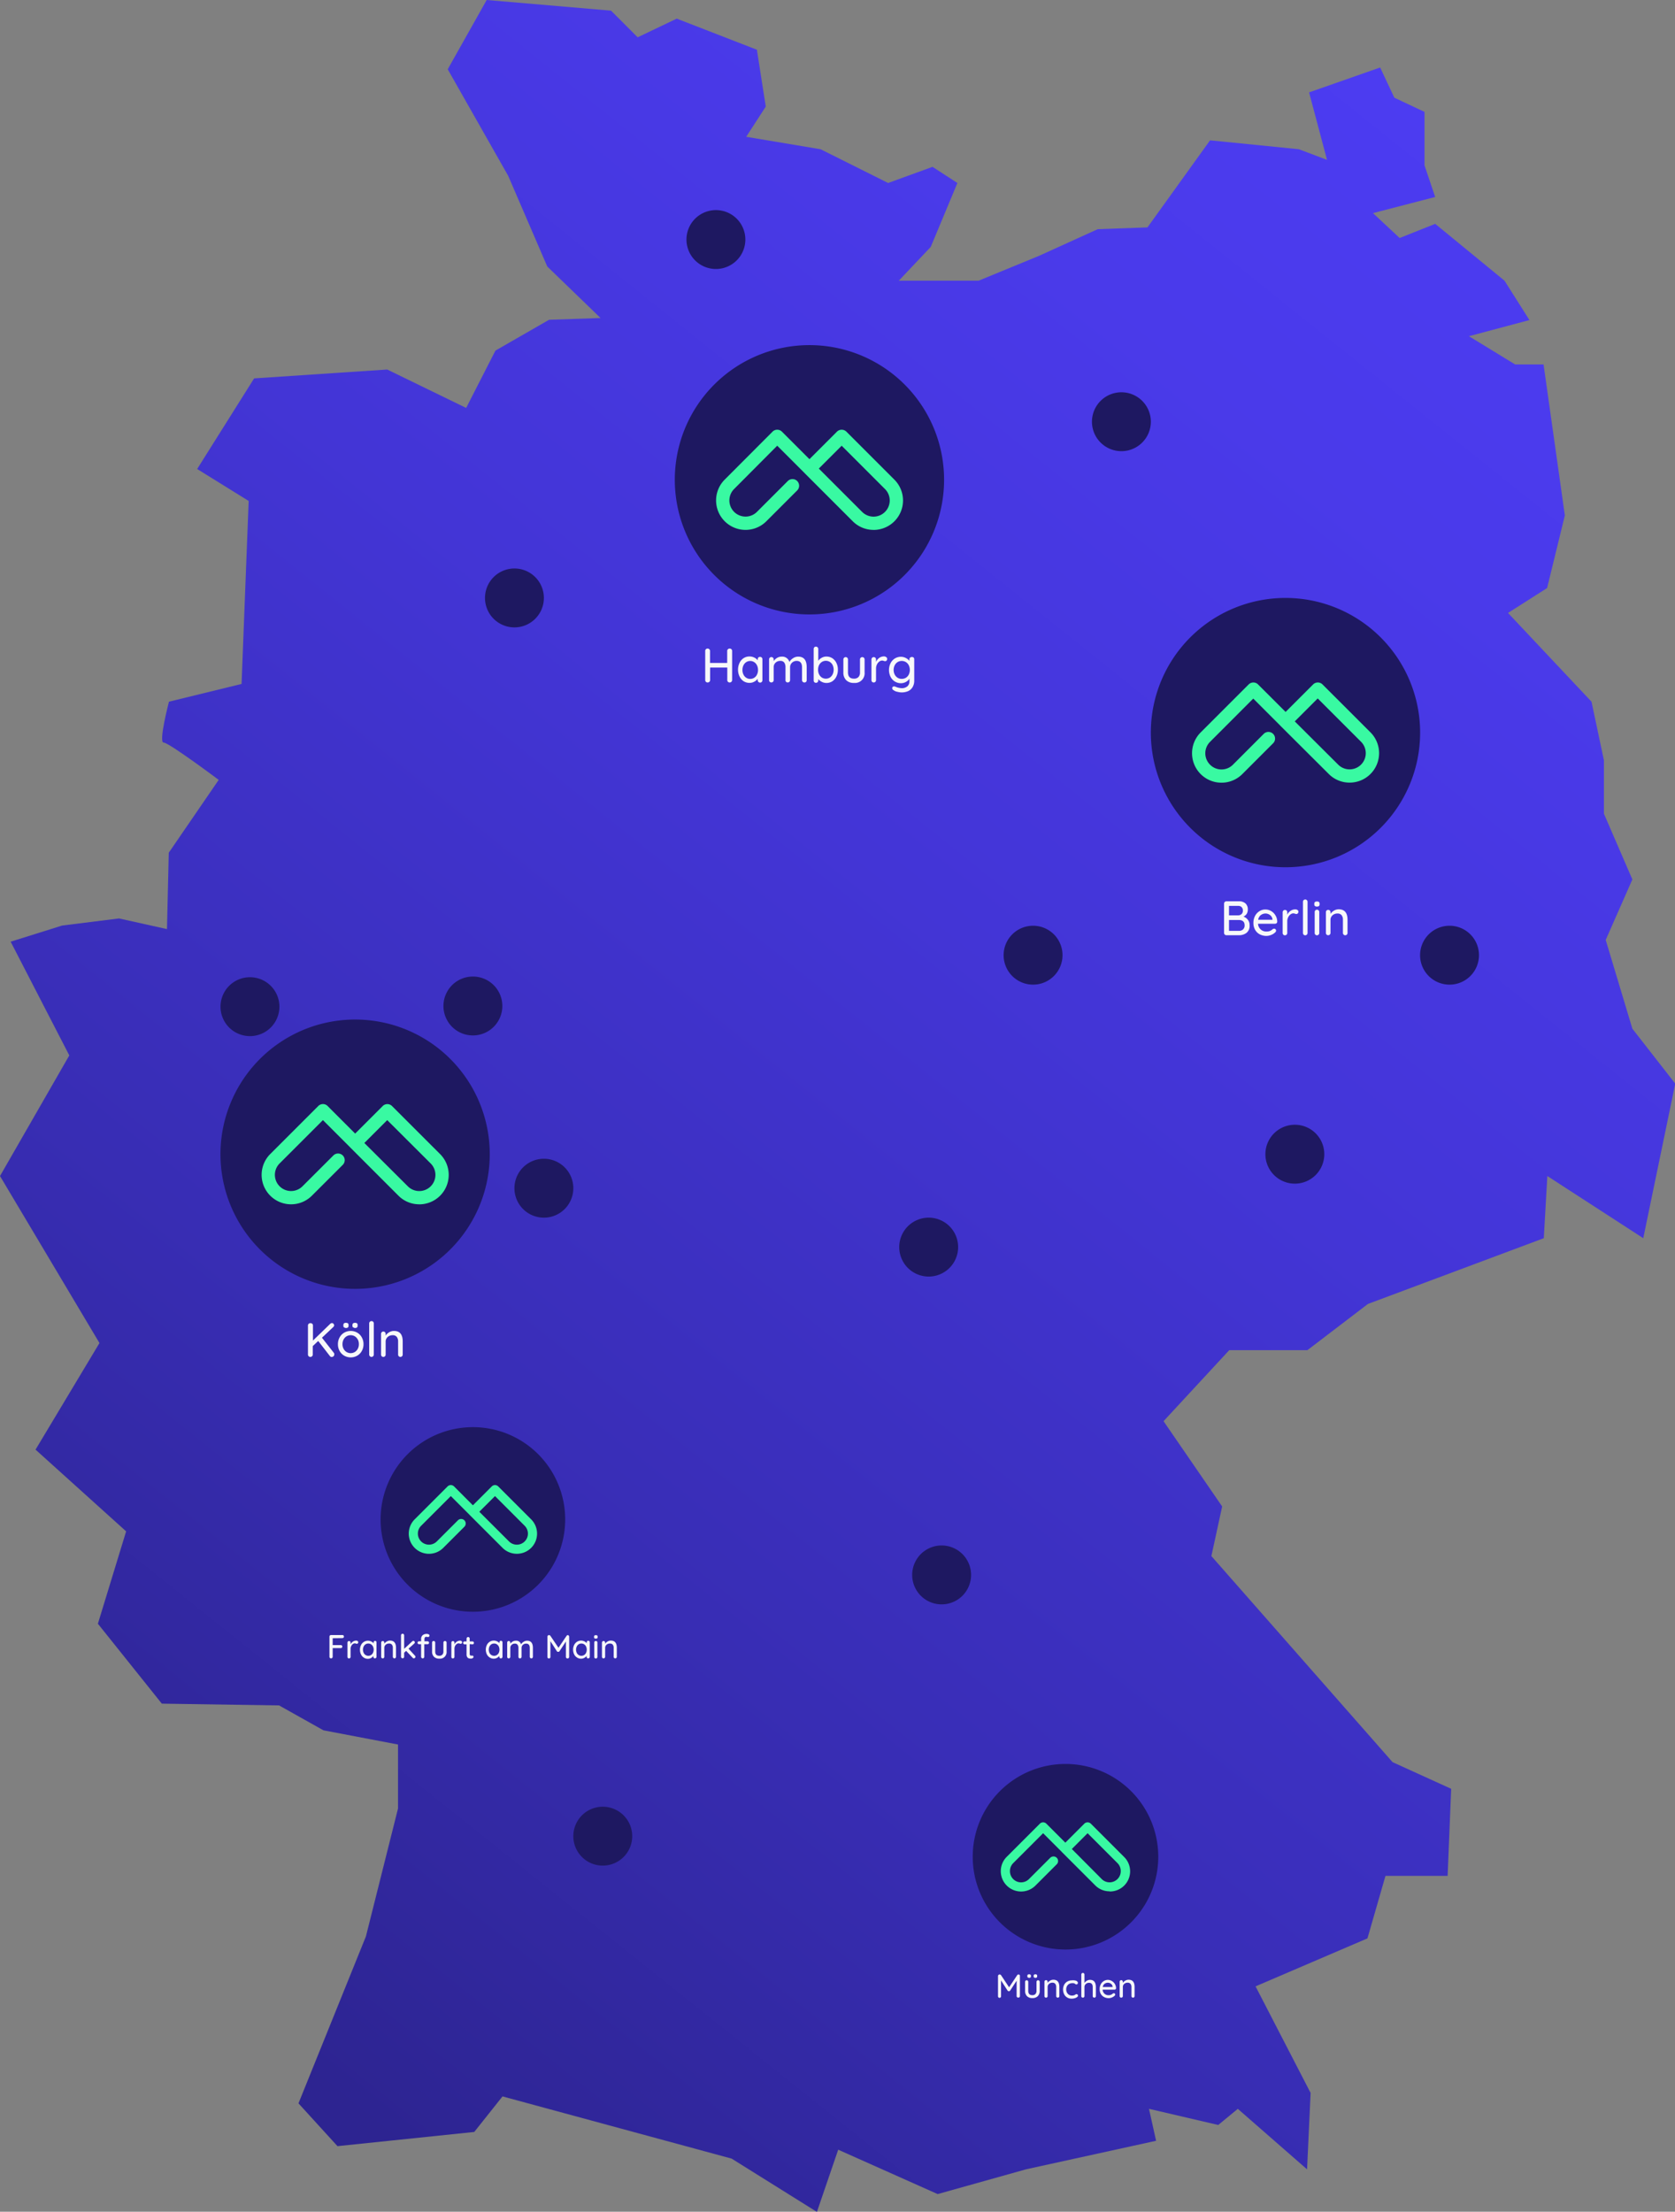 <svg xmlns="http://www.w3.org/2000/svg" xmlns:xlink="http://www.w3.org/1999/xlink" id="ad33137f-35bf-4006-9fa6-f7f1796fcd10" data-name="Ebene 1" viewBox="0 0 415.27 548.26"><rect x="0" y="0" width="415.27" height="548.26" fill="#808080" stroke="none"/><defs><clipPath id="b7c19bfd-dc0f-41ea-8645-5f301a0a39c2"><rect width="415.27" height="548.26" style="fill:none"></rect></clipPath><clipPath id="b576e4b2-f47f-4b3b-8464-8e310d688805"><path d="M120.66,0,111,17.17,126,43.6l9.68,22.46,13.21,12.77-12.77.44-13.29,7.64-7.26,14.21L96,91.6,63,93.8,48.88,116.26l12.77,7.92-1.76,45.36-18,4.4s-2.65,10.13-1.33,10.13,13.66,9.25,13.66,9.25L41.84,211.38l-.44,18.93-11.89-2.64-14.1,1.76-12.77,4,14.54,28.19L0,291.52l24.66,41.4L8.81,359.34,31.27,379.6l-7,22.9,15.85,19.81,29.07.44,11,6.17,18.49,3.52v15.85L90.72,480,74,521.39,83.67,532l33.91-3.52,7-8.81,56.81,15.42,21.14,13.21,5.28-15.42,24.66,11,22-6.16,32.15-7.05-1.76-7.92,17.17,4,4.85-4,17.17,15,.88-18.94-13.65-26.42,27.74-11.89L343.49,465H358.9l.88-21.58-14.53-6.61-44.92-51.08L303,373.43l-14.53-21.14,16.29-17.61h19.38l15-11.45,43.6-16.3.88-15.41,23.78,15.41,7.93-38.31L404.7,255l-6.61-22,6.61-15-7.05-16.29V188.48l-3.08-14.54-20.7-22,9.69-6.17,4.4-18-5.28-37.43h-7.05l-11.45-7,15-4L373,69.58,355.82,55.49,347,59l-6.61-6.17,15.42-4L353.17,41V27.74l-7.48-3.52-3.52-7.49L324.55,22.9,329,39.63l-7-2.64-22-2.2L284.48,56.37l-12.33.44-14.53,6.6-15,6.17H222.83l7.92-8.37,6.61-15.85-6.17-4-11,4L203.45,37,185,33.91l4.85-7.49-2.2-14.09L167.78,4.62l-9.69,4.63-6.6-6.61Z" style="fill:none"></path></clipPath><linearGradient id="a1973d4e-c768-4909-b233-23b9679493e5" x1="-1210.67" y1="-242.62" x2="-1209.67" y2="-242.62" gradientTransform="matrix(-560.85, 0, 0, 560.85, -678507.55, 136346.67)" gradientUnits="userSpaceOnUse"><stop offset="0" stop-color="#4c3cf2"></stop><stop offset="0.17" stop-color="#4a3aea"></stop><stop offset="0.43" stop-color="#4335d6"></stop><stop offset="0.74" stop-color="#382db4"></stop><stop offset="1" stop-color="#2d2491"></stop></linearGradient></defs><g id="ab03dbae-c910-42bc-ab5b-bed96a7e9e9a" data-name="Map Germany"><g style="clip-path:url(#b7c19bfd-dc0f-41ea-8645-5f301a0a39c2)"><g style="clip-path:url(#b576e4b2-f47f-4b3b-8464-8e310d688805)"><rect x="-135.83" y="-61.13" width="686.92" height="670.52" transform="translate(-135.83 256.98) rotate(-50)" style="fill:url(#a1973d4e-c768-4909-b233-23b9679493e5)"></rect></g><g style="clip-path:url(#b7c19bfd-dc0f-41ea-8645-5f301a0a39c2)"><path d="M352.08,181.6a33.38,33.38,0,1,1-33.38-33.38,33.39,33.39,0,0,1,33.38,33.38" style="fill:#1e1861"></path><path d="M334.6,194a7.25,7.25,0,0,1-5.17-2.14L317.53,180a.63.63,0,0,1-.11-.12l-6.71-6.71L300,183.89a4,4,0,0,0,0,5.67,4,4,0,0,0,5.67,0l7.64-7.65a1.65,1.65,0,0,1,2.81,1.17,1.63,1.63,0,0,1-.48,1.16L308,191.88a7.3,7.3,0,0,1-10.33-10.32l11.9-11.9a1.67,1.67,0,0,1,1.17-.48,1.63,1.63,0,0,1,1.16.48l6.83,6.82,6.82-6.82a1.65,1.65,0,0,1,1.17-.48,1.63,1.63,0,0,1,1.16.48l11.91,11.9A7.3,7.3,0,0,1,334.6,194m-2.84-4.46a4,4,0,0,0,5.67-5.67l-10.74-10.74L321,178.82Z" style="fill:#39f9a2;fill-rule:evenodd"></path></g><path d="M309.37,228a2.09,2.09,0,0,1,.43,1.36,2.19,2.19,0,0,1-.78,1.9,3.07,3.07,0,0,1-1.89.57h-3.08a.58.58,0,0,1-.58-.58V224a.58.58,0,0,1,.58-.58h3.08a2.36,2.36,0,0,1,1.67.54,2,2,0,0,1,.56,1.56,2,2,0,0,1-.27,1,1.78,1.78,0,0,1-.81.69A2.33,2.33,0,0,1,309.37,228Zm-1.55-3.15a1.2,1.2,0,0,0-.85-.29H304.7v2.34H307a1.23,1.23,0,0,0,.82-.32,1.15,1.15,0,0,0,.32-.87A1.12,1.12,0,0,0,307.82,224.87Zm.36,5.53a1.28,1.28,0,0,0,.39-1c0-.89-.5-1.33-1.51-1.33H304.7v2.7h2.42A1.57,1.57,0,0,0,308.18,230.4Z" style="fill:#f7f8fa"></path><path d="M316.51,228.83a.6.6,0,0,1-.4.15h-4.22a2.07,2.07,0,0,0,.66,1.41,2,2,0,0,0,1.42.52,2.27,2.27,0,0,0,.94-.16,2.6,2.6,0,0,0,.64-.44.63.63,0,0,1,.34-.1.42.42,0,0,1,.34.14.45.45,0,0,1,.14.34.58.58,0,0,1-.24.45,2.86,2.86,0,0,1-.92.59A3.07,3.07,0,0,1,314,232a3.52,3.52,0,0,1-1.71-.41,2.84,2.84,0,0,1-1.14-1.14,3.36,3.36,0,0,1-.4-1.65,3.67,3.67,0,0,1,.41-1.77,3,3,0,0,1,1.1-1.17,2.68,2.68,0,0,1,1.45-.41,2.78,2.78,0,0,1,1.44.39,3,3,0,0,1,1.08,1.1,2.94,2.94,0,0,1,.42,1.56A.48.48,0,0,1,316.51,228.83Zm-3.93-2a1.87,1.87,0,0,0-.65,1.17h3.54v-.09a1.46,1.46,0,0,0-.57-1.05,1.81,1.81,0,0,0-1.16-.41A1.88,1.88,0,0,0,312.58,226.85Z" style="fill:#f7f8fa"></path><path d="M321.68,225.58a.47.47,0,0,1,.22.4.6.6,0,0,1-.15.44.49.49,0,0,1-.36.15,1.13,1.13,0,0,1-.33-.07,1.23,1.23,0,0,0-.39-.09,1.25,1.25,0,0,0-.73.26,1.85,1.85,0,0,0-.57.71,2.2,2.2,0,0,0-.23,1v2.89a.56.56,0,0,1-.16.41.55.55,0,0,1-.41.17.53.53,0,0,1-.41-.16.61.61,0,0,1-.16-.42v-5.13a.57.57,0,0,1,.17-.41.53.53,0,0,1,.4-.17.55.55,0,0,1,.41.17.56.56,0,0,1,.16.41v.61a2.24,2.24,0,0,1,.8-.95,2.09,2.09,0,0,1,1.2-.38A.91.91,0,0,1,321.68,225.58Z" style="fill:#f7f8fa"></path><path d="M324,231.68a.57.57,0,0,1-.41.17.54.54,0,0,1-.4-.17.56.56,0,0,1-.16-.41v-7.72a.56.56,0,0,1,.16-.41.58.58,0,0,1,.41-.17.53.53,0,0,1,.4.17.57.57,0,0,1,.17.41v7.72A.57.57,0,0,1,324,231.68Z" style="fill:#f7f8fa"></path><path d="M326,224.58a.48.48,0,0,1-.15-.4V224a.5.5,0,0,1,.16-.41.86.86,0,0,1,.5-.12.72.72,0,0,1,.49.13.49.49,0,0,1,.15.4v.19a.48.48,0,0,1-.16.41.8.8,0,0,1-.49.12A.75.75,0,0,1,326,224.58Zm.91,7.1a.53.53,0,0,1-.41.17.54.54,0,0,1-.4-.17.56.56,0,0,1-.16-.41v-5.19a.56.56,0,0,1,.16-.41.54.54,0,0,1,.4-.17.53.53,0,0,1,.41.17.57.57,0,0,1,.17.41v5.19A.57.57,0,0,1,326.91,231.68Z" style="fill:#f7f8fa"></path><path d="M334.08,228v3.26a.56.56,0,0,1-.16.41.55.55,0,0,1-.41.17.53.53,0,0,1-.4-.17.57.57,0,0,1-.17-.41V228a1.78,1.78,0,0,0-.32-1.13,1.26,1.26,0,0,0-1.06-.42,1.81,1.81,0,0,0-.87.21,1.6,1.6,0,0,0-.61.57,1.38,1.38,0,0,0-.22.77v3.25a.56.56,0,0,1-.16.41.57.57,0,0,1-.42.17.52.52,0,0,1-.4-.16.57.57,0,0,1-.16-.42v-5.13a.56.56,0,0,1,.16-.41.54.54,0,0,1,.4-.17.57.57,0,0,1,.42.17.56.56,0,0,1,.16.41v.42a2.62,2.62,0,0,1,.87-.81,2.3,2.3,0,0,1,1.19-.33C333.36,225.42,334.08,226.28,334.08,228Z" style="fill:#f7f8fa"></path><g style="clip-path:url(#b7c19bfd-dc0f-41ea-8645-5f301a0a39c2)"><path d="M121.42,286.11a33.38,33.38,0,1,1-33.37-33.38,33.37,33.37,0,0,1,33.37,33.38" style="fill:#1e1861"></path><path d="M103.94,298.53a7.25,7.25,0,0,1-5.16-2.14l-11.9-11.9-.11-.12-6.71-6.71L69.32,288.4A4,4,0,1,0,75,294.06l7.65-7.64a1.63,1.63,0,0,1,1.16-.48,1.65,1.65,0,0,1,1.17.48,1.65,1.65,0,0,1,0,2.33l-7.65,7.64A7.3,7.3,0,1,1,67,286.07l11.9-11.9a1.68,1.68,0,0,1,1.17-.49,1.64,1.64,0,0,1,1.16.49L88.05,281l6.82-6.82a1.66,1.66,0,0,1,1.17-.49,1.64,1.64,0,0,1,1.16.49l11.91,11.9a7.3,7.3,0,0,1-5.17,12.46m-2.83-4.47a4,4,0,0,0,5.67-5.66L96,277.66l-5.67,5.67Z" style="fill:#39f9a2;fill-rule:evenodd"></path></g><path d="M82.87,335.78a.54.54,0,0,1-.2.43.68.68,0,0,1-.45.17.52.52,0,0,1-.42-.22l-2.91-3.75-1.35,1.27v2.09a.54.54,0,0,1-.17.42.58.58,0,0,1-.43.17.56.56,0,0,1-.42-.17.57.57,0,0,1-.17-.42v-7.24A.57.57,0,0,1,77,328a.57.57,0,0,1,.43.16.54.54,0,0,1,.16.41v3.73l4.26-4.12a.69.69,0,0,1,.46-.21.47.47,0,0,1,.37.18.61.61,0,0,1,.16.39.59.59,0,0,1-.17.37l-2.85,2.69,3,3.82A.64.64,0,0,1,82.87,335.78Z" style="fill:#f7f8fa"></path><path d="M89.7,334.89a3,3,0,0,1-1.15,1.17,3.26,3.26,0,0,1-3.2,0,3,3,0,0,1-1.15-1.17,3.33,3.33,0,0,1-.42-1.68,3.42,3.42,0,0,1,.42-1.69,3,3,0,0,1,1.15-1.18,3.26,3.26,0,0,1,3.2,0,3,3,0,0,1,1.15,1.18,3.42,3.42,0,0,1,.42,1.69A3.33,3.33,0,0,1,89.7,334.89Zm-1-2.84a2.07,2.07,0,0,0-.73-.79,2,2,0,0,0-2.06,0,2.07,2.07,0,0,0-.73.79,2.45,2.45,0,0,0-.27,1.16,2.34,2.34,0,0,0,.27,1.14,2.07,2.07,0,0,0,.73.79,2,2,0,0,0,2.06,0,2.07,2.07,0,0,0,.73-.79,2.34,2.34,0,0,0,.27-1.14A2.45,2.45,0,0,0,88.71,332.05Zm-3.42-3a.51.51,0,0,1-.15-.42v-.18c0-.36.21-.54.62-.54a.87.87,0,0,1,.51.13.5.5,0,0,1,.15.41v.18a.5.5,0,0,1-.16.43.83.83,0,0,1-.5.13A.71.71,0,0,1,85.29,329Zm2.26,0a.51.51,0,0,1-.16-.42v-.18c0-.36.22-.54.64-.54a.8.8,0,0,1,.49.13.5.5,0,0,1,.15.41v.18a.54.54,0,0,1-.16.43.8.8,0,0,1-.49.13A.69.69,0,0,1,87.55,329Z" style="fill:#f7f8fa"></path><path d="M92.51,336.19a.58.58,0,0,1-.41.17.53.53,0,0,1-.4-.17.57.57,0,0,1-.17-.41v-7.73a.58.58,0,0,1,.17-.41.56.56,0,0,1,.41-.16.54.54,0,0,1,.4.16.57.57,0,0,1,.16.41v7.73A.56.56,0,0,1,92.51,336.19Z" style="fill:#f7f8fa"></path><path d="M99.84,332.52v3.26a.6.6,0,0,1-.16.41.57.57,0,0,1-.42.17.54.54,0,0,1-.4-.17.56.56,0,0,1-.16-.41v-3.25a1.79,1.79,0,0,0-.33-1.13,1.23,1.23,0,0,0-1.05-.42,1.81,1.81,0,0,0-.87.21,1.58,1.58,0,0,0-.61.56,1.45,1.45,0,0,0-.23.78v3.25a.56.56,0,0,1-.16.41.55.55,0,0,1-.41.17.53.53,0,0,1-.41-.17.57.57,0,0,1-.16-.41v-5.14a.54.54,0,0,1,.17-.4.5.5,0,0,1,.4-.17.52.52,0,0,1,.41.17.54.54,0,0,1,.16.4v.42a2.62,2.62,0,0,1,.87-.81,2.33,2.33,0,0,1,1.2-.33C99.12,329.92,99.84,330.79,99.84,332.52Z" style="fill:#f7f8fa"></path><g style="clip-path:url(#b7c19bfd-dc0f-41ea-8645-5f301a0a39c2)"><path d="M140.12,376.65a22.88,22.88,0,1,1-22.88-22.88,22.87,22.87,0,0,1,22.88,22.88" style="fill:#1e1861"></path><path d="M128.14,385.16a5,5,0,0,1-3.54-1.46l-8.16-8.16-.08-.09-4.59-4.59-7.36,7.36a2.7,2.7,0,0,0-.81,1.94,2.75,2.75,0,0,0,4.69,1.94l5.24-5.24a1.14,1.14,0,0,1,.8-.33,1.15,1.15,0,0,1,.8.33,1.14,1.14,0,0,1,.33.8,1.15,1.15,0,0,1-.33.8l-5.24,5.24a5,5,0,0,1-7.08-7.08l8.16-8.16a1.14,1.14,0,0,1,.8-.33,1.15,1.15,0,0,1,.8.33l4.67,4.68,4.68-4.68a1.14,1.14,0,0,1,.8-.33,1.15,1.15,0,0,1,.8.33l8.16,8.16a5,5,0,0,1-3.54,8.54m-1.94-3.06a2.74,2.74,0,1,0,3.88-3.88l-7.36-7.36-3.89,3.88Z" style="fill:#39f9a2;fill-rule:evenodd"></path></g><path d="M82.48,406.09v1.7h2a.39.39,0,0,1,.28.11.38.38,0,0,1,.11.28.34.34,0,0,1-.11.25.36.36,0,0,1-.28.11h-2v2.16a.34.34,0,0,1-.12.27.38.38,0,0,1-.28.12.4.4,0,0,1-.29-.12.37.37,0,0,1-.11-.27v-5a.39.39,0,0,1,.11-.28.38.38,0,0,1,.28-.12h2.81a.39.39,0,0,1,.28.11.38.38,0,0,1,.11.28.38.38,0,0,1-.11.26.41.41,0,0,1-.28.11Z" style="fill:#f7f8fa"></path><path d="M88.66,406.79a.36.36,0,0,1,.16.28.41.41,0,0,1-.11.3.33.33,0,0,1-.25.1.91.91,0,0,1-.22-.05.89.89,0,0,0-.27-.06.83.83,0,0,0-.5.18,1.29,1.29,0,0,0-.39.49,1.39,1.39,0,0,0-.16.68v2a.33.33,0,0,1-.11.27.36.36,0,0,1-.28.12.38.38,0,0,1-.28-.11.41.41,0,0,1-.11-.28v-3.52a.39.39,0,0,1,.11-.28.38.38,0,0,1,.28-.12.36.36,0,0,1,.28.12.36.36,0,0,1,.11.28v.41a1.73,1.73,0,0,1,.55-.65,1.45,1.45,0,0,1,.82-.26A.65.65,0,0,1,88.66,406.79Z" style="fill:#f7f8fa"></path><path d="M93.23,406.83a.44.44,0,0,1,.11.3v3.57a.37.37,0,0,1-.11.27.4.4,0,0,1-.56,0,.37.37,0,0,1-.11-.28v-.22A1.7,1.7,0,0,1,92,411a1.66,1.66,0,0,1-.79.2,1.81,1.81,0,0,1-1-.29,1.91,1.91,0,0,1-.71-.8,2.7,2.7,0,0,1,0-2.31,1.9,1.9,0,0,1,.71-.8,1.82,1.82,0,0,1,1-.29,1.85,1.85,0,0,1,.81.18,1.77,1.77,0,0,1,.6.46v-.19a.36.36,0,0,1,.11-.29.35.35,0,0,1,.28-.12A.41.41,0,0,1,93.23,406.83ZM92,410.25a1.3,1.3,0,0,0,.47-.54,1.87,1.87,0,0,0,0-1.56,1.3,1.3,0,0,0-.47-.54,1.16,1.16,0,0,0-.68-.2,1.23,1.23,0,0,0-.69.19,1.33,1.33,0,0,0-.47.55,1.87,1.87,0,0,0,0,1.56,1.3,1.3,0,0,0,.47.54,1.27,1.27,0,0,0,1.37,0Z" style="fill:#f7f8fa"></path><path d="M98.18,408.46v2.24a.34.34,0,0,1-.12.27.35.35,0,0,1-.28.12.41.41,0,0,1-.39-.39v-2.23a1.25,1.25,0,0,0-.22-.78.86.86,0,0,0-.72-.28,1.21,1.21,0,0,0-.6.14,1,1,0,0,0-.42.39,1,1,0,0,0-.15.53v2.23a.37.37,0,0,1-.11.27.36.36,0,0,1-.28.12.38.38,0,0,1-.28-.11.37.37,0,0,1-.11-.28v-3.52a.39.39,0,0,1,.11-.28.39.39,0,0,1,.56,0,.39.39,0,0,1,.11.28v.28a1.69,1.69,0,0,1,.6-.55,1.56,1.56,0,0,1,.82-.23C97.68,406.68,98.18,407.27,98.18,408.46Z" style="fill:#f7f8fa"></path><path d="M103,410.7a.32.32,0,0,1-.13.27.38.38,0,0,1-.27.11.33.33,0,0,1-.28-.13l-1.63-1.72-.49.45v1a.37.37,0,0,1-.11.27.36.36,0,0,1-.27.12.38.38,0,0,1-.29-.12.37.37,0,0,1-.11-.27v-5.3a.41.41,0,0,1,.11-.28.38.38,0,0,1,.29-.12.36.36,0,0,1,.27.12.41.41,0,0,1,.11.28v3.34l2-1.85a.45.45,0,0,1,.28-.13.4.4,0,0,1,.37.37.4.4,0,0,1-.15.3l-1.42,1.27,1.57,1.71A.39.39,0,0,1,103,410.7Z" style="fill:#f7f8fa"></path><path d="M105.35,405.88a.65.65,0,0,0-.12.4v.57H106a.37.37,0,0,1,.27.11.34.34,0,0,1,.1.26.32.32,0,0,1-.1.25.36.36,0,0,1-.27.1h-.81v3.13a.34.34,0,0,1-.12.27.35.35,0,0,1-.28.12.41.41,0,0,1-.39-.39v-3.13h-.51a.35.35,0,0,1-.26-.1.33.33,0,0,1-.11-.25.35.35,0,0,1,.11-.26.36.36,0,0,1,.26-.11h.51v-.57a1.21,1.21,0,0,1,.37-.92,1.49,1.49,0,0,1,1-.34,1.07,1.07,0,0,1,.49.1.34.34,0,0,1,.22.31.38.38,0,0,1-.1.26.28.28,0,0,1-.22.1l-.19,0a1.32,1.32,0,0,0-.31-.05A.49.49,0,0,0,105.35,405.88Z" style="fill:#f7f8fa"></path><path d="M110.61,406.9a.39.39,0,0,1,.11.28v2.18a1.64,1.64,0,0,1-1.81,1.8,1.75,1.75,0,0,1-1.32-.47,1.77,1.77,0,0,1-.47-1.33v-2.18a.36.36,0,0,1,.11-.28.34.34,0,0,1,.27-.12.38.38,0,0,1,.29.12.39.39,0,0,1,.11.28v2.18c0,.72.33,1.08,1,1.08a1,1,0,0,0,.76-.27,1.1,1.1,0,0,0,.27-.81v-2.18a.36.36,0,0,1,.11-.28.34.34,0,0,1,.27-.12A.38.38,0,0,1,110.61,406.9Z" style="fill:#f7f8fa"></path><path d="M114.4,406.79a.33.33,0,0,1,.16.28.4.4,0,0,1-.1.3.33.33,0,0,1-.25.1,1,1,0,0,1-.23-.05.83.83,0,0,0-.27-.06.8.8,0,0,0-.49.18,1.22,1.22,0,0,0-.4.49,1.51,1.51,0,0,0-.15.68v2a.37.37,0,0,1-.11.27.38.38,0,0,1-.29.12A.39.39,0,0,1,112,411a.4.4,0,0,1-.1-.28v-3.52a.36.36,0,0,1,.11-.28.34.34,0,0,1,.27-.12.38.38,0,0,1,.29.12.39.39,0,0,1,.11.28v.41a1.62,1.62,0,0,1,.54-.65,1.48,1.48,0,0,1,.82-.26A.62.62,0,0,1,114.4,406.79Z" style="fill:#f7f8fa"></path><path d="M116.45,407.55V410c0,.27.13.41.37.41l.16,0,.16,0a.23.23,0,0,1,.18.09.35.35,0,0,1,.07.23.37.37,0,0,1-.2.3.83.83,0,0,1-.44.12,2,2,0,0,1-.5-.06.73.73,0,0,1-.4-.29,1.16,1.16,0,0,1-.18-.71v-2.48h-.48a.36.36,0,0,1-.26-.11.38.38,0,0,1-.1-.26.34.34,0,0,1,.36-.35h.48v-.69a.41.41,0,0,1,.11-.28.38.38,0,0,1,.29-.12.34.34,0,0,1,.27.12.37.37,0,0,1,.11.28v.69h.69a.32.32,0,0,1,.25.1.36.36,0,0,1,.11.26.35.35,0,0,1-.11.26.36.36,0,0,1-.25.1Z" style="fill:#f7f8fa"></path><path d="M124.47,406.83a.44.44,0,0,1,.11.3v3.57a.37.37,0,0,1-.11.27.38.38,0,0,1-.29.12.39.39,0,0,1-.28-.11.4.4,0,0,1-.1-.28v-.22a1.8,1.8,0,0,1-.59.49,1.66,1.66,0,0,1-.79.2,1.79,1.79,0,0,1-1-.29,2,2,0,0,1-.72-.8,2.7,2.7,0,0,1,0-2.31,2,2,0,0,1,.71-.8,1.88,1.88,0,0,1,1-.29,1.85,1.85,0,0,1,.81.18,1.77,1.77,0,0,1,.6.46v-.19a.39.39,0,0,1,.1-.29.36.36,0,0,1,.28-.12A.42.42,0,0,1,124.47,406.83Zm-1.28,3.42a1.3,1.3,0,0,0,.47-.54,1.87,1.87,0,0,0,0-1.56,1.3,1.3,0,0,0-.47-.54,1.16,1.16,0,0,0-.68-.2,1.23,1.23,0,0,0-.69.19,1.33,1.33,0,0,0-.47.55,1.87,1.87,0,0,0,0,1.56,1.3,1.3,0,0,0,.47.54,1.27,1.27,0,0,0,1.37,0Z" style="fill:#f7f8fa"></path><path d="M132.12,408.5v2.2a.41.41,0,0,1-.11.28.38.38,0,0,1-.28.11.36.36,0,0,1-.28-.12.37.37,0,0,1-.11-.27v-2.19c0-.72-.3-1.08-.91-1.08a1.27,1.27,0,0,0-.58.14,1.15,1.15,0,0,0-.4.39,1,1,0,0,0-.14.55v2.19a.37.37,0,0,1-.11.27.38.38,0,0,1-.29.12.39.39,0,0,1-.28-.11.4.4,0,0,1-.1-.28v-2.2a1.33,1.33,0,0,0-.21-.78.78.78,0,0,0-.68-.29,1.07,1.07,0,0,0-.8.31,1,1,0,0,0-.32.76v2.2a.37.37,0,0,1-.11.27.38.38,0,0,1-.29.12.41.41,0,0,1-.28-.11.4.4,0,0,1-.1-.28v-3.52a.36.36,0,0,1,.11-.28.34.34,0,0,1,.27-.12.38.38,0,0,1,.29.12.39.39,0,0,1,.11.28v.28a1.85,1.85,0,0,1,.57-.54,1.52,1.52,0,0,1,.78-.21,1.25,1.25,0,0,1,1.32.9,1.68,1.68,0,0,1,.6-.62,1.56,1.56,0,0,1,.89-.28C131.64,406.71,132.12,407.3,132.12,408.5Z" style="fill:#f7f8fa"></path><path d="M141,405.44a.41.41,0,0,1,.11.28v5a.39.39,0,0,1-.4.39.44.44,0,0,1-.3-.11.41.41,0,0,1-.11-.28v-3.81l-1.6,2.42a.81.81,0,0,1-.14.12.39.39,0,0,1-.18,0,.38.38,0,0,1-.17,0,.55.55,0,0,1-.14-.12l-1.61-2.5v3.89a.4.4,0,0,1-.1.28.39.39,0,0,1-.54,0,.4.4,0,0,1-.1-.28v-5a.39.39,0,0,1,.4-.4.45.45,0,0,1,.19.05.41.41,0,0,1,.15.14l2,2.95,2-2.95a.4.4,0,0,1,.33-.19A.47.47,0,0,1,141,405.44Z" style="fill:#f7f8fa"></path><path d="M146.11,406.83a.44.44,0,0,1,.11.3v3.57a.37.37,0,0,1-.11.27.38.38,0,0,1-.29.12.39.39,0,0,1-.28-.11.4.4,0,0,1-.1-.28v-.22a1.8,1.8,0,0,1-.59.49,1.66,1.66,0,0,1-.79.2,1.79,1.79,0,0,1-1-.29,1.93,1.93,0,0,1-.72-.8,2.7,2.7,0,0,1,0-2.31,2,2,0,0,1,.71-.8,1.88,1.88,0,0,1,1-.29,1.85,1.85,0,0,1,.81.18,1.77,1.77,0,0,1,.6.46v-.19a.39.39,0,0,1,.1-.29.36.36,0,0,1,.28-.12A.42.42,0,0,1,146.11,406.83Zm-1.28,3.42a1.3,1.3,0,0,0,.47-.54,1.87,1.87,0,0,0,0-1.56,1.3,1.3,0,0,0-.47-.54,1.17,1.17,0,0,0-.69-.2,1.22,1.22,0,0,0-.68.19,1.33,1.33,0,0,0-.47.55,1.87,1.87,0,0,0,0,1.56,1.3,1.3,0,0,0,.47.54,1.27,1.27,0,0,0,1.37,0Z" style="fill:#f7f8fa"></path><path d="M147.38,406.11a.34.34,0,0,1-.1-.28v-.13a.35.35,0,0,1,.11-.28.61.61,0,0,1,.34-.08.48.48,0,0,1,.33.09.32.32,0,0,1,.11.27v.13a.32.32,0,0,1-.11.28.69.69,0,0,1-.68,0ZM148,411a.38.38,0,0,1-.29.12.34.34,0,0,1-.27-.12.33.33,0,0,1-.11-.27v-3.57a.38.38,0,0,1,.38-.39.42.42,0,0,1,.29.11.41.41,0,0,1,.11.28v3.57A.37.37,0,0,1,148,411Z" style="fill:#f7f8fa"></path><path d="M152.92,408.46v2.24a.37.37,0,0,1-.11.27.39.39,0,0,1-.56,0,.37.37,0,0,1-.11-.27v-2.23a1.25,1.25,0,0,0-.22-.78.87.87,0,0,0-.73-.28,1.17,1.17,0,0,0-.59.14,1,1,0,0,0-.42.39,1,1,0,0,0-.15.53v2.23a.34.34,0,0,1-.12.27.35.35,0,0,1-.28.12.39.39,0,0,1-.28-.11.41.41,0,0,1-.11-.28v-3.52a.36.36,0,0,1,.12-.28.34.34,0,0,1,.27-.12.35.35,0,0,1,.28.12.36.36,0,0,1,.12.28v.28a1.74,1.74,0,0,1,.59-.55,1.61,1.61,0,0,1,.82-.23C152.43,406.68,152.92,407.27,152.92,408.46Z" style="fill:#f7f8fa"></path><g style="clip-path:url(#b7c19bfd-dc0f-41ea-8645-5f301a0a39c2)"><path d="M234.06,118.93a33.38,33.38,0,1,1-33.38-33.38,33.38,33.38,0,0,1,33.38,33.38" style="fill:#1e1861"></path><path d="M216.58,131.35a7.25,7.25,0,0,1-5.17-2.14l-11.9-11.9a1.31,1.31,0,0,1-.11-.12l-6.71-6.71L182,121.22a4,4,0,1,0,5.67,5.66l7.64-7.64a1.65,1.65,0,0,1,1.17-.48,1.63,1.63,0,0,1,1.16.48,1.65,1.65,0,0,1,.48,1.17,1.63,1.63,0,0,1-.48,1.16L190,129.21a7.3,7.3,0,0,1-10.33-10.32L191.53,107a1.63,1.63,0,0,1,1.16-.48,1.65,1.65,0,0,1,1.17.48l6.82,6.82L207.5,107a1.67,1.67,0,0,1,2.34,0l11.9,11.9a7.3,7.3,0,0,1-5.16,12.46m-2.84-4.47a4,4,0,0,0,5.67,0,4,4,0,0,0,0-5.66l-10.74-10.74L203,116.15Z" style="fill:#39f9a2;fill-rule:evenodd"></path></g><path d="M181.34,160.94a.57.57,0,0,1,.17.41v7.24a.6.6,0,0,1-.62.59.58.58,0,0,1-.41-.17.54.54,0,0,1-.17-.42v-3.11h-4.26v3.11a.54.54,0,0,1-.18.42.61.61,0,0,1-.42.17A.58.58,0,0,1,175,169a.57.57,0,0,1-.16-.42v-7.24a.51.51,0,0,1,.17-.4.54.54,0,0,1,.43-.17.53.53,0,0,1,.41.17.52.52,0,0,1,.18.4v3h4.26v-3a.52.52,0,0,1,.18-.4.57.57,0,0,1,.42-.17A.59.59,0,0,1,181.34,160.94Z" style="fill:#f7f8fa"></path><path d="M188.86,163a.61.61,0,0,1,.16.42v5.21a.6.6,0,0,1-.16.41.57.57,0,0,1-.42.17A.58.58,0,0,1,188,169a.6.6,0,0,1-.15-.42v-.31a2.5,2.5,0,0,1-.85.71,2.37,2.37,0,0,1-1.17.3,2.71,2.71,0,0,1-1.48-.42,2.89,2.89,0,0,1-1-1.17,3.93,3.93,0,0,1,0-3.37,2.87,2.87,0,0,1,1-1.17,2.67,2.67,0,0,1,1.46-.42A2.64,2.64,0,0,1,187,163a2.59,2.59,0,0,1,.87.67v-.29A.64.64,0,0,1,188,163a.54.54,0,0,1,.41-.16A.57.57,0,0,1,188.86,163ZM187,168a1.88,1.88,0,0,0,.68-.79,2.58,2.58,0,0,0,.25-1.14,2.64,2.64,0,0,0-.25-1.13,1.94,1.94,0,0,0-.68-.79,1.76,1.76,0,0,0-1-.3,1.8,1.8,0,0,0-1,.29,1.94,1.94,0,0,0-.68.79,2.51,2.51,0,0,0-.25,1.14,2.45,2.45,0,0,0,.25,1.14,1.88,1.88,0,0,0,.68.79,1.73,1.73,0,0,0,1,.29A1.76,1.76,0,0,0,187,168Z" style="fill:#f7f8fa"></path><path d="M200,165.4v3.2a.6.6,0,0,1-.15.42.58.58,0,0,1-.41.16A.57.57,0,0,1,199,169a.6.6,0,0,1-.16-.41v-3.19c0-1-.44-1.57-1.32-1.57a1.69,1.69,0,0,0-.84.21,1.53,1.53,0,0,0-.8,1.36v3.19a.6.6,0,0,1-.16.41.57.57,0,0,1-.42.17.53.53,0,0,1-.56-.58v-3.2a2,2,0,0,0-.3-1.14,1.14,1.14,0,0,0-1-.42,1.61,1.61,0,0,0-1.17.45,1.48,1.48,0,0,0-.46,1.11v3.2a.56.56,0,0,1-.16.41.57.57,0,0,1-.42.17.56.56,0,0,1-.4-.16.57.57,0,0,1-.16-.42v-5.13a.56.56,0,0,1,.16-.41.54.54,0,0,1,.4-.17.57.57,0,0,1,.42.17.56.56,0,0,1,.16.41v.42a2.62,2.62,0,0,1,.83-.79,2.18,2.18,0,0,1,1.14-.32,1.84,1.84,0,0,1,1.93,1.32,2.61,2.61,0,0,1,.88-.91,2.29,2.29,0,0,1,1.29-.41C199.32,162.78,200,163.65,200,165.4Z" style="fill:#f7f8fa"></path><path d="M206.36,163.17a2.93,2.93,0,0,1,1,1.16,3.7,3.7,0,0,1,.37,1.68,3.74,3.74,0,0,1-.37,1.69,2.92,2.92,0,0,1-1,1.18,2.66,2.66,0,0,1-1.45.42,2.46,2.46,0,0,1-1.17-.28,2.61,2.61,0,0,1-.87-.68v.35a.54.54,0,0,1-.17.4.5.5,0,0,1-.41.17.54.54,0,0,1-.4-.16.56.56,0,0,1-.16-.41v-7.82a.59.59,0,0,1,.15-.41.54.54,0,0,1,.41-.16.5.5,0,0,1,.41.17.54.54,0,0,1,.17.4v2.93a2.36,2.36,0,0,1,.84-.74,2.3,2.3,0,0,1,1.17-.31A2.69,2.69,0,0,1,206.36,163.17Zm-.61,4.78a2.11,2.11,0,0,0,.69-.81,2.78,2.78,0,0,0,0-2.26,2,2,0,0,0-.69-.79,1.89,1.89,0,0,0-2,0,2,2,0,0,0-.69.79,2.57,2.57,0,0,0-.24,1.13,2.64,2.64,0,0,0,.24,1.14,2.07,2.07,0,0,0,.69.8,1.89,1.89,0,0,0,2,0Z" style="fill:#f7f8fa"></path><path d="M214.19,163.06a.56.56,0,0,1,.16.41v3.19a2.4,2.4,0,0,1-2.64,2.63,2.59,2.59,0,0,1-1.93-.69,2.63,2.63,0,0,1-.69-1.94v-3.19a.57.57,0,0,1,.17-.41.53.53,0,0,1,.4-.17.55.55,0,0,1,.41.17.56.56,0,0,1,.16.41v3.19c0,1.05.5,1.57,1.48,1.57a1.48,1.48,0,0,0,1.12-.4,1.63,1.63,0,0,0,.38-1.17v-3.19a.56.56,0,0,1,.16-.41.54.54,0,0,1,.4-.17A.57.57,0,0,1,214.19,163.06Z" style="fill:#f7f8fa"></path><path d="M219.73,162.91a.47.47,0,0,1,.22.4.6.6,0,0,1-.15.44.49.49,0,0,1-.36.15,1.63,1.63,0,0,1-.33-.07,1.23,1.23,0,0,0-.39-.09,1.25,1.25,0,0,0-.73.26,1.85,1.85,0,0,0-.57.71,2.2,2.2,0,0,0-.23,1v2.89a.56.56,0,0,1-.16.41.55.55,0,0,1-.41.17.57.57,0,0,1-.41-.16.61.61,0,0,1-.16-.42v-5.13a.57.57,0,0,1,.17-.41.53.53,0,0,1,.4-.17.55.55,0,0,1,.41.17.56.56,0,0,1,.16.41v.61a2.33,2.33,0,0,1,.8-1,2.08,2.08,0,0,1,1.2-.37A.93.93,0,0,1,219.73,162.91Z" style="fill:#f7f8fa"></path><path d="M226.5,163a.57.57,0,0,1,.16.42v5.28a3.06,3.06,0,0,1-.41,1.63,2.51,2.51,0,0,1-1.12,1,4.11,4.11,0,0,1-1.6.31,4.62,4.62,0,0,1-1.12-.17,1.94,1.94,0,0,1-.82-.35c-.25-.13-.38-.29-.38-.48a.59.59,0,0,1,0-.19.46.46,0,0,1,.45-.3.85.85,0,0,1,.33.07,4.45,4.45,0,0,0,1.5.37,2.11,2.11,0,0,0,1.47-.46,1.62,1.62,0,0,0,.51-1.26v-.65a2.1,2.1,0,0,1-.84.8,2.49,2.49,0,0,1-1.26.34,2.84,2.84,0,0,1-1.51-.42,2.89,2.89,0,0,1-1.07-1.17,3.84,3.84,0,0,1,0-3.37,2.93,2.93,0,0,1,1.06-1.17,2.81,2.81,0,0,1,1.5-.42,2.6,2.6,0,0,1,1.23.3,2.52,2.52,0,0,1,.89.73v-.39a.6.6,0,0,1,.16-.42.53.53,0,0,1,.41-.16A.56.56,0,0,1,226.5,163Zm-1.9,5a2,2,0,0,0,.71-.79,2.65,2.65,0,0,0,0-2.29,2,2,0,0,0-.71-.79,2,2,0,0,0-2.08,0,2,2,0,0,0-.71.8,2.61,2.61,0,0,0,0,2.27,2,2,0,0,0,.71.79,1.84,1.84,0,0,0,1,.29A1.94,1.94,0,0,0,224.6,168Z" style="fill:#f7f8fa"></path><g style="clip-path:url(#b7c19bfd-dc0f-41ea-8645-5f301a0a39c2)"><path d="M263.42,236.77a7.3,7.3,0,1,1-7.29-7.29,7.29,7.29,0,0,1,7.29,7.29" style="fill:#1e1861"></path><path d="M134.84,148.22a7.3,7.3,0,1,1-7.3-7.3,7.3,7.3,0,0,1,7.3,7.3" style="fill:#1e1861"></path><path d="M184.79,59.38a7.3,7.3,0,1,1-7.3-7.3,7.3,7.3,0,0,1,7.3,7.3" style="fill:#1e1861"></path><path d="M124.54,249.37a7.3,7.3,0,1,1-7.3-7.3,7.3,7.3,0,0,1,7.3,7.3" style="fill:#1e1861"></path><path d="M69.27,249.54a7.3,7.3,0,1,1-7.3-7.3,7.3,7.3,0,0,1,7.3,7.3" style="fill:#1e1861"></path><path d="M285.32,104.53a7.3,7.3,0,1,1-7.3-7.29,7.3,7.3,0,0,1,7.3,7.29" style="fill:#1e1861"></path><path d="M366.67,236.77a7.3,7.3,0,1,1-7.3-7.29,7.29,7.29,0,0,1,7.3,7.29" style="fill:#1e1861"></path><path d="M328.32,286.11a7.3,7.3,0,1,1-7.3-7.3,7.29,7.29,0,0,1,7.3,7.3" style="fill:#1e1861"></path><path d="M237.54,309.14a7.3,7.3,0,1,1-7.29-7.3,7.29,7.29,0,0,1,7.29,7.3" style="fill:#1e1861"></path><path d="M240.75,390.4a7.3,7.3,0,1,1-7.3-7.3,7.3,7.3,0,0,1,7.3,7.3" style="fill:#1e1861"></path><path d="M156.74,455.15a7.3,7.3,0,1,1-7.3-7.29,7.3,7.3,0,0,1,7.3,7.29" style="fill:#1e1861"></path><path d="M142.14,294.54a7.3,7.3,0,1,1-7.3-7.3,7.3,7.3,0,0,1,7.3,7.3" style="fill:#1e1861"></path></g><path d="M287.16,460.26a23,23,0,1,1-23-23,23,23,0,0,1,23,23" style="fill:#1e1861"></path><path d="M275.09,468.83a5,5,0,0,1-3.56-1.47l-8.21-8.21-.08-.09-4.63-4.63-7.41,7.41a2.78,2.78,0,0,0-.81,2,2.76,2.76,0,0,0,4.72,1.95l5.27-5.27a1.18,1.18,0,0,1,.81-.33,1.14,1.14,0,0,1,.8.33,1.09,1.09,0,0,1,.33.8,1.12,1.12,0,0,1-.33.81l-5.27,5.27a5,5,0,0,1-7.13-7.12l8.22-8.22a1.13,1.13,0,0,1,1.6,0l4.71,4.71,4.71-4.71a1.16,1.16,0,0,1,.81-.33,1.14,1.14,0,0,1,.8.33l8.22,8.22a5,5,0,0,1-3.57,8.59m-1.95-3.08a2.76,2.76,0,0,0,3.91,0,2.74,2.74,0,0,0,.81-1.95,2.78,2.78,0,0,0-.81-2l-7.41-7.41-3.91,3.91Z" style="fill:#39f9a2;fill-rule:evenodd"></path><path d="M252.75,489.51a.36.36,0,0,1,.11.28v5a.37.37,0,0,1-.11.28.45.45,0,0,1-.59,0,.36.36,0,0,1-.12-.28V491l-1.6,2.44a.44.44,0,0,1-.15.12.4.4,0,0,1-.35,0,.53.53,0,0,1-.14-.12l-1.62-2.51v3.91a.39.39,0,0,1-.1.28.34.34,0,0,1-.28.11.3.3,0,0,1-.26-.11.39.39,0,0,1-.11-.28v-5a.38.38,0,0,1,.12-.28.38.38,0,0,1,.29-.12.34.34,0,0,1,.19.05.32.32,0,0,1,.15.13l2,3,2-3a.39.39,0,0,1,.61-.06Z" style="fill:#f7f8fa"></path><path d="M257.65,491a.38.38,0,0,1,.12.28v2.2a1.8,1.8,0,0,1-.48,1.34,1.83,1.83,0,0,1-1.35.48,1.79,1.79,0,0,1-1.33-.48,1.84,1.84,0,0,1-.47-1.34v-2.2a.41.41,0,0,1,.11-.28.38.38,0,0,1,.28-.12.36.36,0,0,1,.28.12.38.38,0,0,1,.12.28v2.2c0,.73.33,1.09,1,1.09a1,1,0,0,0,.77-.27,1.14,1.14,0,0,0,.27-.82v-2.2a.41.41,0,0,1,.11-.28.38.38,0,0,1,.28-.12A.36.36,0,0,1,257.65,491Zm-2.84-.81a.37.37,0,0,1-.11-.29v-.13c0-.24.15-.37.43-.37a.54.54,0,0,1,.35.09.35.35,0,0,1,.11.28v.13a.35.35,0,0,1-.11.29.56.56,0,0,1-.35.09A.49.49,0,0,1,254.81,490.16Zm1.56,0a.37.37,0,0,1-.11-.29v-.13c0-.24.15-.37.44-.37a.5.5,0,0,1,.33.09.35.35,0,0,1,.11.28v.13a.35.35,0,0,1-.11.29.53.53,0,0,1-.34.09A.49.49,0,0,1,256.37,490.16Z" style="fill:#f7f8fa"></path><path d="M262.64,492.54v2.26a.37.37,0,0,1-.11.28.41.41,0,0,1-.56,0,.37.37,0,0,1-.11-.28v-2.25a1.27,1.27,0,0,0-.23-.78.87.87,0,0,0-.73-.29,1.21,1.21,0,0,0-.6.15,1,1,0,0,0-.57.92v2.25a.41.41,0,0,1-.11.28.42.42,0,0,1-.29.11.36.36,0,0,1-.28-.11.39.39,0,0,1-.11-.28v-3.55a.41.41,0,0,1,.11-.28.38.38,0,0,1,.28-.12.38.38,0,0,1,.29.12.41.41,0,0,1,.11.28v.29a1.71,1.71,0,0,1,.6-.56,1.61,1.61,0,0,1,.82-.23C262.15,490.75,262.64,491.35,262.64,492.54Z" style="fill:#f7f8fa"></path><path d="M266.8,491c.29.14.43.32.43.53a.37.37,0,0,1-.09.25.28.28,0,0,1-.23.12.39.39,0,0,1-.17,0l-.17-.1a.55.55,0,0,0-.16-.12,1.07,1.07,0,0,0-.28-.08,1.35,1.35,0,0,0-.33,0,1.46,1.46,0,0,0-.76.2,1.38,1.38,0,0,0-.52.55,1.73,1.73,0,0,0-.18.79,1.66,1.66,0,0,0,.18.78,1.34,1.34,0,0,0,1.24.75,1.51,1.51,0,0,0,.69-.14l.16-.1a.56.56,0,0,1,.15-.1.24.24,0,0,1,.15,0,.33.33,0,0,1,.26.11.4.4,0,0,1,.09.27.46.46,0,0,1-.21.34,1.91,1.91,0,0,1-.59.28,2.9,2.9,0,0,1-.79.11,2.05,2.05,0,0,1-1.11-.3,1.88,1.88,0,0,1-.74-.81,2.65,2.65,0,0,1,0-2.31,2,2,0,0,1,.76-.81,2.11,2.11,0,0,1,1.12-.3A2.52,2.52,0,0,1,266.8,491Z" style="fill:#f7f8fa"></path><path d="M271.69,492.58v2.22a.37.37,0,0,1-.11.28.41.41,0,0,1-.56,0,.37.37,0,0,1-.11-.28v-2.22c0-.71-.31-1.07-.91-1.07a1.13,1.13,0,0,0-.82.31,1,1,0,0,0-.32.76v2.22a.41.41,0,0,1-.11.28.39.39,0,0,1-.28.11.38.38,0,0,1-.29-.11.39.39,0,0,1-.1-.28v-5.34a.37.37,0,0,1,.11-.28.35.35,0,0,1,.28-.12.36.36,0,0,1,.28.12.41.41,0,0,1,.11.28v2.1a1.71,1.71,0,0,1,.58-.55,1.46,1.46,0,0,1,.8-.23C271.21,490.78,271.69,491.38,271.69,492.58Z" style="fill:#f7f8fa"></path><path d="M276.56,493.11a.4.4,0,0,1-.28.1h-2.91a1.42,1.42,0,0,0,.46,1,1.38,1.38,0,0,0,1,.37,1.46,1.46,0,0,0,.64-.12,1.55,1.55,0,0,0,.44-.3.49.49,0,0,1,.24-.07.3.3,0,0,1,.24.1.32.32,0,0,1,.09.23.38.38,0,0,1-.16.31,1.91,1.91,0,0,1-.64.41,2.06,2.06,0,0,1-.81.17,2.37,2.37,0,0,1-1.18-.29,2,2,0,0,1-.79-.78,2.41,2.41,0,0,1-.27-1.15,2.53,2.53,0,0,1,.28-1.22,2,2,0,0,1,.75-.8,1.9,1.9,0,0,1,2,0,2.07,2.07,0,0,1,.75.75,2.18,2.18,0,0,1,.29,1.08A.39.39,0,0,1,276.56,493.11Zm-2.71-1.37a1.3,1.3,0,0,0-.45.81h2.44v-.07a1,1,0,0,0-.39-.72,1.32,1.32,0,0,0-1.6,0Z" style="fill:#f7f8fa"></path><path d="M281.29,492.54v2.26a.41.41,0,0,1-.11.28.4.4,0,0,1-.29.11.38.38,0,0,1-.38-.39v-2.25a1.27,1.27,0,0,0-.23-.78.87.87,0,0,0-.73-.29,1.21,1.21,0,0,0-.6.15,1,1,0,0,0-.57.92v2.25a.39.39,0,0,1-.4.39.34.34,0,0,1-.28-.11.39.39,0,0,1-.11-.28v-3.55a.41.41,0,0,1,.11-.28.38.38,0,0,1,.28-.12.35.35,0,0,1,.28.12.38.38,0,0,1,.12.28v.29a1.71,1.71,0,0,1,.6-.56,1.59,1.59,0,0,1,.82-.23C280.8,490.75,281.29,491.35,281.29,492.54Z" style="fill:#f7f8fa"></path></g></g></svg>
